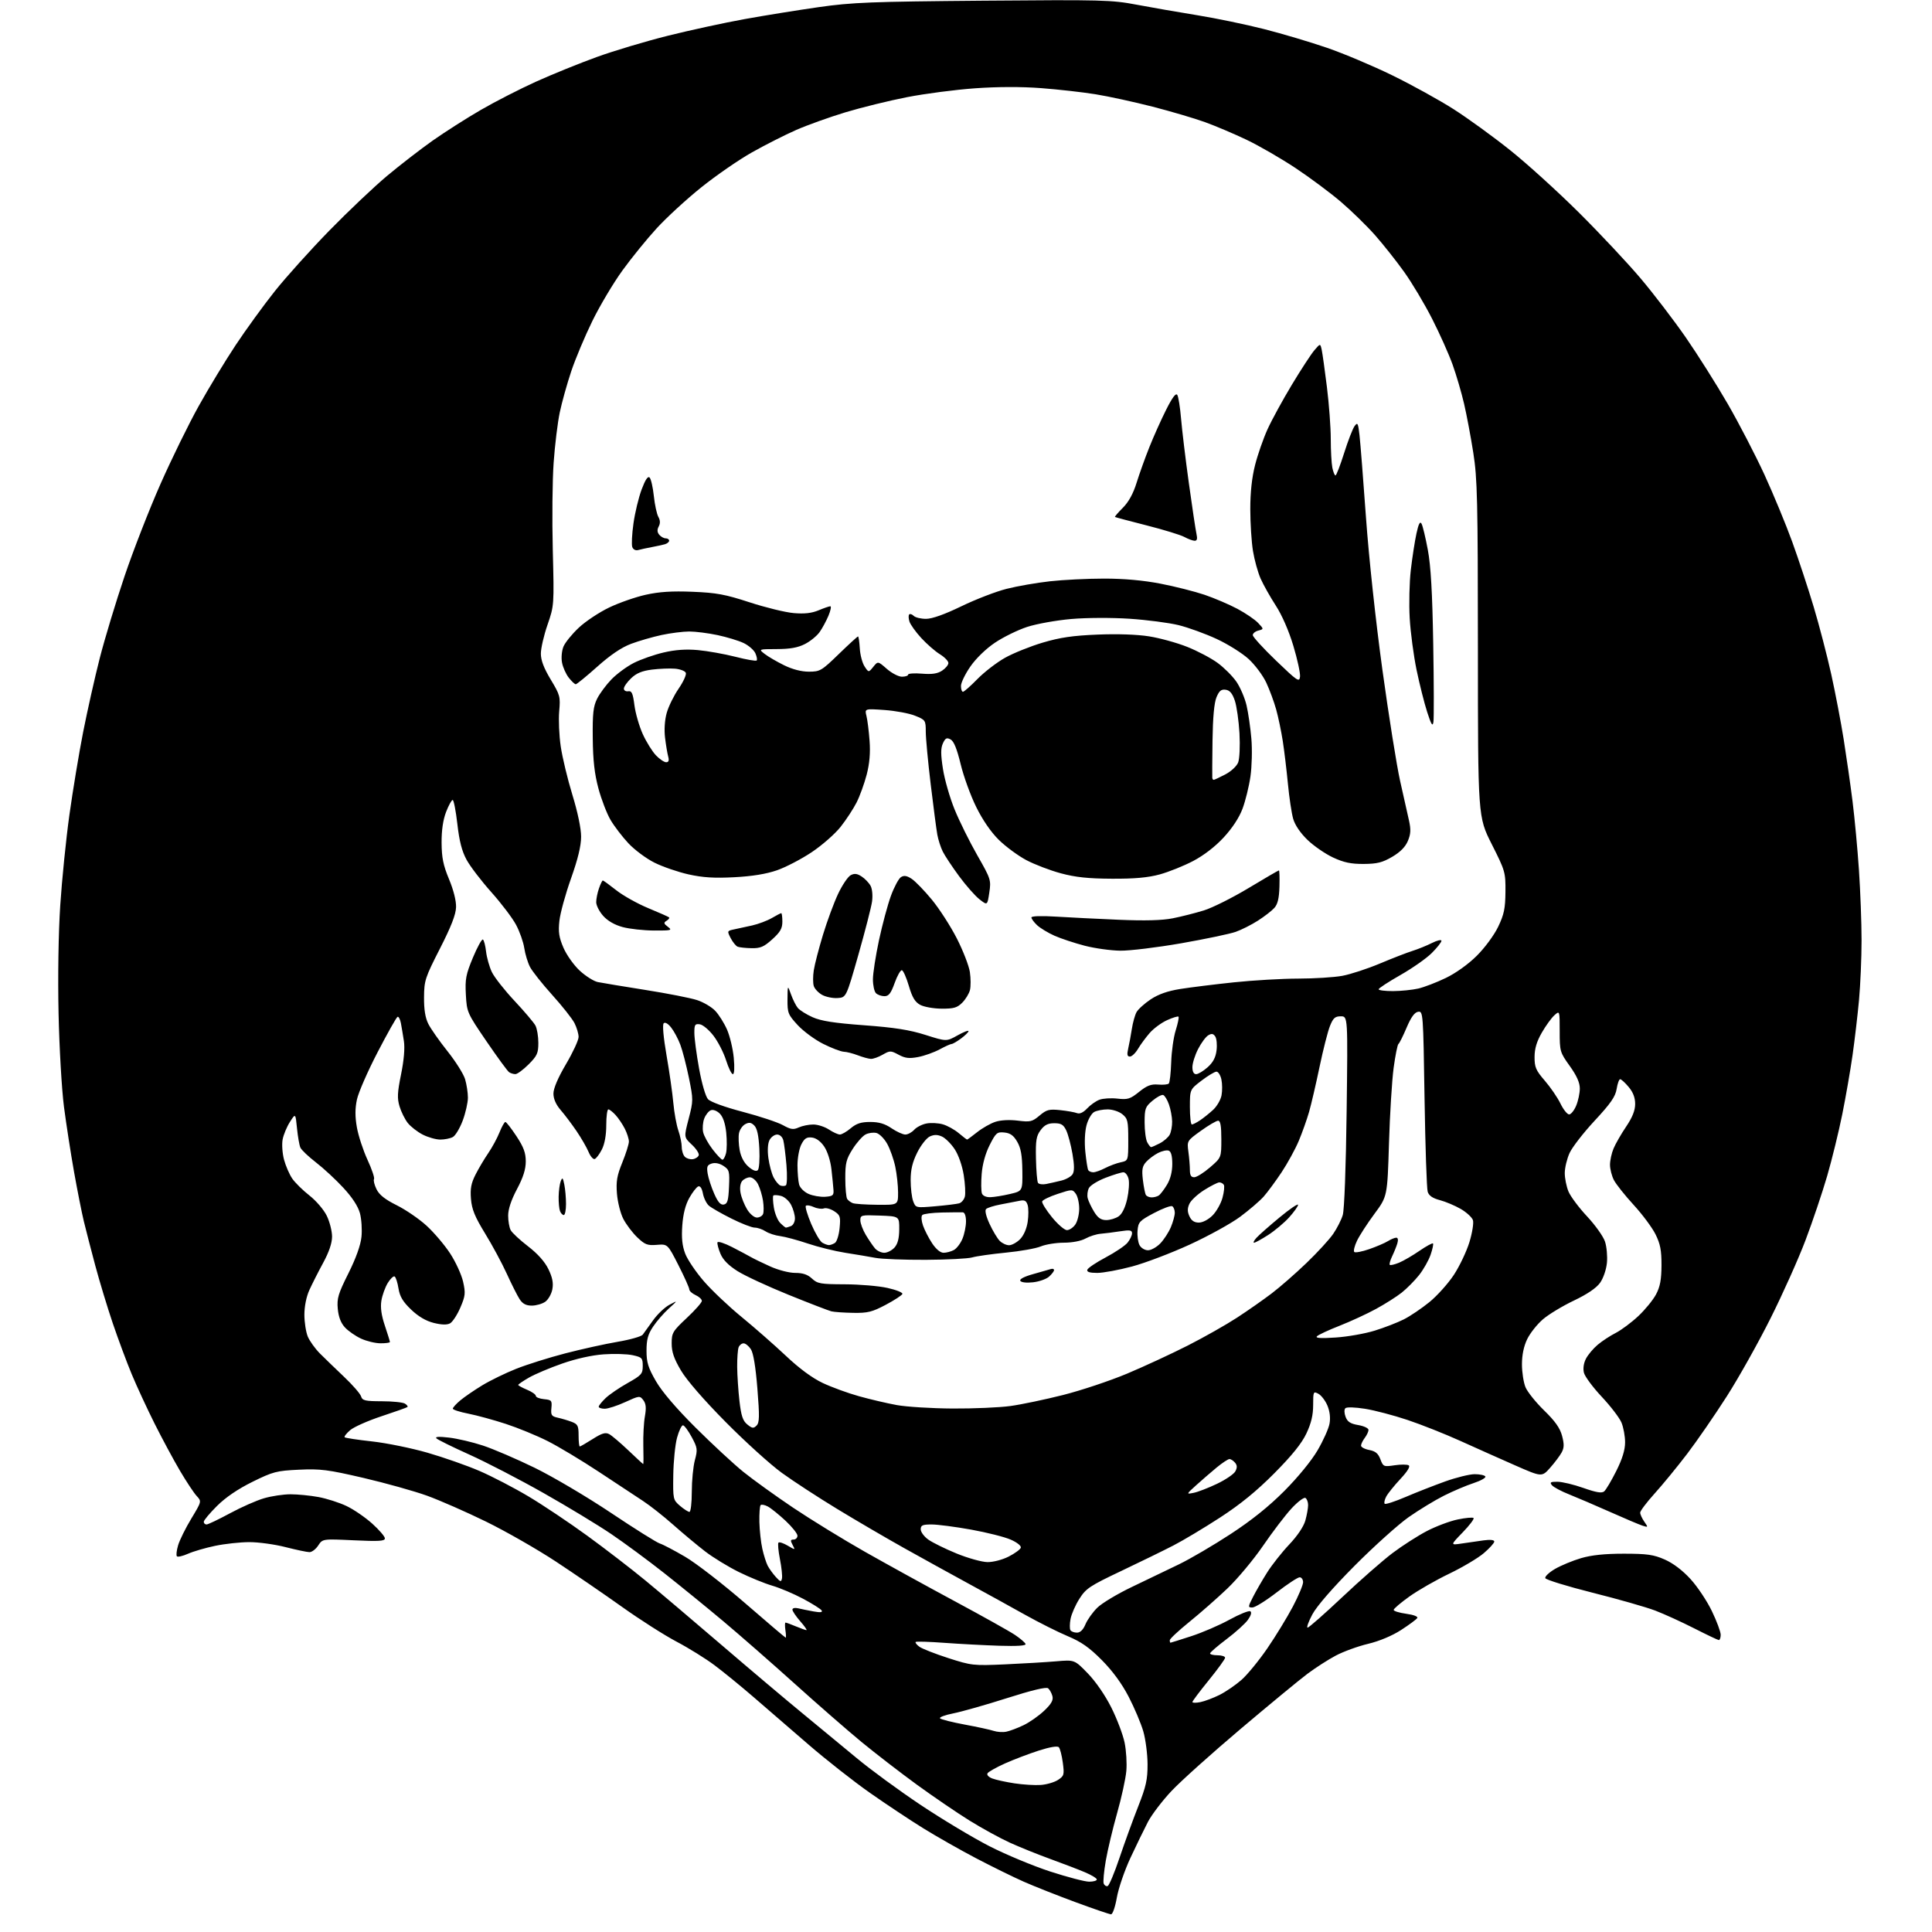 <?xml version="1.0" encoding="UTF-8" standalone="no"?>
<svg 
  version="1.1" 
  xmlns="http://www.w3.org/2000/svg" 
  xmlns:xlink="http://www.w3.org/1999/xlink" 
  xmlns:svg="http://www.w3.org/2000/svg"
  xmlns:rdf="http://www.w3.org/1999/02/22-rdf-syntax-ns#"
  xmlns:cc="http://creativecommons.org/ns#"
  xmlns:dc="http://purl.org/dc/elements/1.1/"
  viewBox="0 0 768 768"
  width="768"
  height="768"
>
<style>svg {background-color: white; }</style>"
<path stroke="none" fill="black" fill-rule="evenodd" d="M441.65,760.97C441.02,760.95 434.65,758.77 427.50,756.13C420.35,753.49 411.12,749.84 407.00,748.02C402.88,746.20 394.32,742.00 388.00,738.68C381.68,735.37 372.23,730.00 367.00,726.76C361.77,723.52 352.24,717.19 345.82,712.69C339.39,708.18 328.40,699.55 321.40,693.50C314.40,687.45 304.59,678.97 299.59,674.65C294.59,670.34 287.62,664.64 284.09,662.00C280.57,659.35 273.73,655.10 268.90,652.56C264.07,650.01 254.35,643.81 247.31,638.79C240.26,633.77 228.43,625.66 221.00,620.76C213.57,615.87 201.08,608.72 193.24,604.88C185.39,601.04 174.82,596.40 169.74,594.56C164.66,592.73 153.30,589.55 144.50,587.50C130.31,584.20 127.41,583.83 118.85,584.23C109.93,584.65 108.55,585.01 100.35,589.05C94.55,591.92 89.69,595.22 86.25,598.65C83.36,601.52 81.00,604.35 81.00,604.93C81.00,605.52 81.49,606.00 82.10,606.00C82.70,606.00 86.86,604.01 91.35,601.59C95.83,599.16 101.94,596.46 104.93,595.59C107.92,594.71 112.67,594.00 115.50,594.00C118.32,594.00 123.30,594.49 126.57,595.09C129.83,595.69 134.84,597.29 137.69,598.64C140.55,599.99 145.16,603.14 147.94,605.64C150.72,608.14 153.00,610.79 153.00,611.53C153.00,612.62 150.62,612.76 140.62,612.29C128.24,611.71 128.24,611.71 126.50,614.35C125.55,615.81 123.99,617.00 123.04,617.00C122.10,617.00 117.80,616.10 113.50,615.00C109.20,613.90 102.71,613.01 99.09,613.02C95.47,613.03 89.35,613.69 85.50,614.50C81.65,615.30 76.81,616.72 74.74,617.64C72.67,618.56 70.69,619.02 70.33,618.66C69.97,618.31 70.19,616.32 70.81,614.25C71.43,612.17 73.79,607.40 76.06,603.65C80.18,596.82 80.18,596.82 78.17,594.66C77.07,593.47 74.09,588.97 71.54,584.65C69.00,580.34 64.47,571.92 61.47,565.94C58.48,559.97 54.38,551.12 52.37,546.29C50.36,541.46 46.97,532.33 44.82,526.00C42.68,519.67 39.54,509.32 37.85,503.00C36.16,496.68 34.13,488.80 33.33,485.50C32.53,482.20 30.79,473.43 29.46,466.00C28.14,458.57 26.33,446.88 25.43,440.00C24.54,433.12 23.57,416.43 23.28,402.90C22.96,388.29 23.23,370.82 23.95,359.90C24.61,349.78 26.24,333.62 27.58,324.00C28.92,314.38 31.38,299.52 33.05,291.00C34.73,282.48 37.71,269.21 39.68,261.52C41.65,253.83 46.08,239.21 49.52,229.02C52.96,218.83 59.39,202.34 63.81,192.37C68.22,182.39 75.06,168.44 79.01,161.37C82.95,154.29 89.55,143.42 93.67,137.20C97.79,130.99 104.81,121.31 109.28,115.70C113.75,110.09 123.50,99.26 130.95,91.63C138.40,84.00 148.72,74.22 153.87,69.91C159.03,65.60 167.19,59.29 172.00,55.89C176.82,52.49 185.42,47.01 191.13,43.70C196.83,40.39 206.75,35.32 213.16,32.42C219.57,29.53 230.38,25.14 237.18,22.68C243.98,20.21 256.73,16.40 265.52,14.20C274.31,12.01 288.02,9.03 296.00,7.59C303.98,6.15 317.25,4.01 325.50,2.83C338.80,0.94 346.21,0.65 390.86,0.27C438.18,-0.12 441.86,-0.03 451.86,1.87C457.71,2.98 468.56,4.86 475.97,6.06C483.38,7.26 495.30,9.73 502.47,11.56C509.64,13.38 520.90,16.73 527.50,19.00C534.10,21.27 545.80,26.20 553.50,29.97C561.20,33.73 572.14,39.77 577.81,43.39C583.48,47.01 593.61,54.35 600.31,59.71C607.02,65.06 619.30,76.21 627.61,84.47C635.93,92.74 646.96,104.50 652.12,110.60C657.29,116.71 665.38,127.29 670.10,134.10C674.82,140.92 682.33,152.82 686.80,160.54C691.26,168.27 697.83,180.94 701.40,188.70C704.96,196.46 709.93,208.47 712.44,215.39C714.95,222.32 718.79,233.95 720.97,241.24C723.16,248.53 726.29,260.57 727.94,268.00C729.58,275.43 731.82,287.12 732.91,294.00C734.00,300.88 735.58,311.90 736.41,318.50C737.24,325.10 738.39,337.40 738.96,345.83C739.53,354.26 740.00,366.86 740.00,373.83C740.00,380.80 739.54,391.45 738.99,397.50C738.43,403.55 737.27,413.45 736.41,419.50C735.55,425.55 733.71,436.11 732.33,442.96C730.95,449.81 728.25,460.83 726.33,467.46C724.40,474.08 720.53,485.57 717.72,493.00C714.91,500.43 708.66,514.38 703.84,524.00C699.03,533.62 691.21,547.58 686.47,555.00C681.73,562.42 674.62,572.74 670.68,577.91C666.73,583.09 660.91,590.19 657.75,593.68C654.59,597.18 652.00,600.61 652.00,601.30C652.00,601.99 652.74,603.60 653.63,604.89C655.22,607.16 655.20,607.20 652.93,606.48C651.65,606.07 645.85,603.62 640.05,601.03C634.25,598.45 626.93,595.31 623.79,594.06C620.65,592.82 617.56,591.17 616.92,590.40C615.96,589.25 616.35,589.00 619.13,589.02C620.98,589.03 625.62,590.14 629.44,591.49C634.52,593.28 636.72,593.65 637.67,592.86C638.39,592.26 640.55,588.62 642.49,584.75C644.91,579.92 646.00,576.36 646.00,573.33C646.00,570.91 645.35,567.39 644.56,565.49C643.77,563.60 640.24,558.99 636.72,555.24C633.20,551.49 630.02,547.20 629.64,545.70C629.22,544.01 629.52,541.90 630.44,540.11C631.26,538.53 633.35,536.04 635.10,534.57C636.84,533.10 640.07,530.98 642.28,529.86C644.48,528.73 648.51,525.73 651.24,523.18C653.96,520.63 657.14,516.74 658.31,514.52C659.92,511.48 660.44,508.67 660.47,503.00C660.49,497.05 660.00,494.50 658.10,490.67C656.78,488.01 652.87,482.74 649.40,478.97C645.94,475.20 642.41,470.76 641.55,469.10C640.70,467.45 640.00,464.71 640.00,463.02C640.00,461.32 640.63,458.42 641.41,456.56C642.18,454.71 644.43,450.79 646.41,447.86C648.92,444.14 650.00,441.41 650.00,438.84C650.00,436.33 649.17,434.17 647.41,432.08C645.99,430.38 644.47,429.00 644.04,429.00C643.61,429.00 642.98,430.74 642.64,432.87C642.15,435.92 640.29,438.61 633.92,445.47C629.46,450.26 624.97,456.06 623.93,458.34C622.89,460.63 622.03,464.20 622.02,466.28C622.01,468.36 622.68,471.68 623.50,473.66C624.33,475.63 627.65,480.08 630.90,483.55C634.14,487.02 637.35,491.52 638.01,493.55C638.68,495.57 639.03,499.37 638.78,501.99C638.51,504.71 637.35,508.11 636.05,509.94C634.56,512.02 630.97,514.46 625.64,517.00C621.16,519.13 615.63,522.47 613.34,524.44C611.05,526.40 608.24,529.95 607.09,532.32C605.72,535.15 605.00,538.60 605.00,542.35C605.00,545.49 605.64,549.60 606.42,551.47C607.21,553.34 610.54,557.49 613.83,560.69C618.15,564.89 620.12,567.67 620.94,570.74C621.82,574.05 621.79,575.51 620.79,577.36C620.08,578.67 618.02,581.41 616.21,583.46C612.91,587.17 612.91,587.17 602.21,582.47C596.32,579.88 586.55,575.52 580.50,572.78C574.45,570.04 565.00,566.29 559.50,564.45C554.00,562.61 546.39,560.61 542.59,560.01C538.61,559.38 535.32,559.28 534.81,559.79C534.30,560.30 534.34,561.76 534.90,563.24C535.65,565.20 536.82,565.96 539.94,566.49C542.17,566.87 544.00,567.73 544.00,568.40C544.00,569.07 543.34,570.49 542.53,571.56C541.72,572.63 541.05,574.01 541.03,574.64C541.01,575.26 542.48,576.05 544.28,576.39C546.76,576.86 547.85,577.76 548.72,580.07C549.84,583.03 550.04,583.12 554.37,582.47C556.84,582.10 559.36,582.11 559.98,582.49C560.70,582.93 559.51,584.88 556.69,587.90C554.26,590.50 551.72,593.65 551.05,594.90C550.39,596.15 550.11,597.44 550.44,597.77C550.77,598.10 554.52,596.88 558.77,595.06C563.02,593.24 570.10,590.47 574.50,588.89C578.90,587.32 584.16,586.02 586.19,586.01C588.22,586.01 590.14,586.41 590.45,586.92C590.76,587.42 588.65,588.61 585.76,589.56C582.87,590.50 577.58,592.75 574.00,594.55C570.42,596.35 564.12,600.18 560.00,603.06C555.88,605.95 546.20,614.65 538.49,622.40C529.74,631.21 523.43,638.47 521.68,641.75C520.14,644.64 519.29,647.00 519.80,647.00C520.31,647.00 526.53,641.53 533.62,634.84C540.70,628.16 549.67,620.30 553.55,617.37C557.42,614.45 563.56,610.52 567.19,608.62C570.82,606.73 576.35,604.65 579.47,604.01C582.60,603.36 585.43,603.10 585.77,603.44C586.10,603.77 584.16,606.34 581.44,609.15C576.50,614.25 576.50,614.25 581.00,613.58C583.48,613.21 587.41,612.65 589.75,612.32C592.43,611.96 594.00,612.13 594.00,612.79C594.00,613.37 592.13,615.45 589.84,617.40C587.55,619.36 581.37,623.03 576.11,625.56C570.84,628.09 563.71,632.17 560.27,634.63C556.82,637.09 554.00,639.49 554.00,639.96C554.00,640.43 556.25,641.12 559.00,641.50C561.96,641.91 563.75,642.60 563.38,643.19C563.04,643.75 560.15,645.88 556.97,647.94C553.41,650.24 548.34,652.37 543.84,653.45C539.80,654.41 534.02,656.52 531.00,658.12C527.98,659.72 522.90,662.98 519.73,665.36C516.56,667.73 504.63,677.58 493.21,687.23C481.80,696.88 469.44,707.97 465.74,711.89C462.05,715.80 457.81,721.37 456.31,724.25C454.81,727.14 451.68,733.58 449.35,738.57C447.03,743.56 444.60,750.65 443.96,754.32C443.31,758.05 442.29,760.98 441.65,760.97zM440.31,749.73C440.89,749.54 443.03,744.45 445.05,738.44C447.08,732.42 450.42,723.24 452.47,718.04C455.59,710.12 456.19,707.38 456.17,701.28C456.15,697.27 455.39,691.40 454.48,688.24C453.56,685.08 450.95,678.90 448.67,674.50C445.95,669.25 442.28,664.24 438.01,659.93C433.04,654.92 429.84,652.67 424.50,650.43C420.65,648.82 413.00,644.98 407.50,641.91C402.00,638.83 391.88,633.25 385.00,629.51C378.12,625.77 366.65,619.44 359.50,615.44C352.35,611.44 340.33,604.42 332.79,599.83C325.25,595.25 315.36,588.80 310.81,585.50C306.26,582.20 296.21,573.11 288.48,565.29C279.84,556.57 272.99,548.67 270.71,544.82C267.91,540.08 267.00,537.44 267.00,534.04C267.00,529.84 267.39,529.18 273.00,523.92C276.30,520.83 279.00,517.77 279.00,517.13C279.00,516.48 277.88,515.44 276.50,514.82C275.12,514.19 274.00,513.17 274.00,512.54C274.00,511.91 272.06,507.59 269.70,502.95C265.39,494.50 265.39,494.50 261.09,494.85C257.34,495.15 256.35,494.76 253.31,491.85C251.39,490.01 248.90,486.71 247.78,484.53C246.65,482.35 245.52,477.85 245.25,474.53C244.86,469.60 245.25,467.33 247.39,462.08C248.82,458.55 250.00,454.81 250.00,453.78C250.00,452.75 249.27,450.46 248.38,448.70C247.49,446.94 245.84,444.49 244.71,443.25C243.58,442.01 242.28,441.00 241.83,441.00C241.37,441.00 241.00,443.81 241.00,447.25C241.00,451.22 240.36,454.76 239.25,456.94C238.29,458.83 237.00,460.54 236.39,460.73C235.77,460.92 234.68,459.64 233.95,457.88C233.22,456.12 231.06,452.39 229.16,449.59C227.25,446.79 224.41,443.02 222.84,441.22C220.99,439.07 220.00,436.81 220.00,434.71C220.00,432.65 221.80,428.44 225.00,423.00C227.75,418.33 230.00,413.47 230.00,412.20C230.00,410.94 229.26,408.46 228.37,406.70C227.47,404.94 223.48,399.90 219.51,395.50C215.54,391.10 211.56,386.08 210.67,384.35C209.79,382.63 208.76,379.25 208.40,376.85C208.04,374.46 206.58,370.31 205.15,367.64C203.73,364.96 199.30,359.12 195.32,354.66C191.33,350.20 186.90,344.40 185.47,341.77C183.60,338.34 182.58,334.35 181.80,327.50C181.20,322.28 180.37,318.00 179.94,318.00C179.51,318.00 178.34,320.14 177.33,322.75C176.12,325.90 175.51,330.03 175.54,335.00C175.58,340.95 176.19,343.95 178.50,349.50C180.29,353.81 181.37,358.09 181.29,360.63C181.20,363.56 179.34,368.34 174.89,377.06C168.99,388.63 168.61,389.77 168.56,396.43C168.52,401.27 169.05,404.60 170.26,407.00C171.22,408.93 174.65,413.82 177.88,417.87C181.11,421.92 184.26,426.92 184.88,428.99C185.49,431.05 186.00,434.35 186.00,436.33C186.00,438.31 185.07,442.42 183.93,445.47C182.79,448.51 181.02,451.46 179.99,452.00C178.97,452.55 176.73,453.00 175.03,453.00C173.32,453.00 170.18,452.11 168.05,451.03C165.93,449.94 163.25,447.86 162.09,446.39C160.94,444.93 159.47,441.96 158.82,439.80C157.85,436.57 157.96,434.30 159.43,427.07C160.57,421.47 160.98,416.66 160.56,413.88C160.19,411.47 159.65,408.24 159.36,406.70C159.06,405.16 158.47,404.03 158.04,404.20C157.60,404.36 154.04,410.69 150.12,418.24C146.19,425.80 142.49,434.27 141.89,437.06C141.12,440.67 141.11,443.86 141.87,448.16C142.46,451.48 144.35,457.27 146.08,461.02C147.81,464.77 148.98,468.23 148.68,468.71C148.38,469.19 148.82,470.99 149.66,472.72C150.75,474.96 153.04,476.78 157.69,479.10C161.27,480.88 166.62,484.54 169.57,487.24C172.52,489.94 176.74,494.90 178.94,498.27C181.14,501.64 183.46,506.70 184.09,509.50C185.11,514.07 184.99,515.14 182.97,519.84C181.73,522.72 179.89,525.52 178.89,526.06C177.66,526.72 175.51,526.65 172.38,525.87C169.28,525.09 166.26,523.30 163.40,520.56C160.14,517.43 158.93,515.40 158.41,512.19C158.04,509.86 157.35,507.72 156.88,507.43C156.41,507.14 155.18,508.31 154.13,510.02C153.09,511.74 151.95,514.91 151.60,517.07C151.17,519.77 151.61,522.86 152.99,526.97C154.09,530.25 155.00,533.18 155.00,533.47C155.00,533.76 153.31,533.99 151.25,533.98C149.19,533.97 145.70,533.13 143.50,532.11C141.30,531.09 138.42,529.09 137.11,527.66C135.50,525.92 134.57,523.50 134.27,520.28C133.89,516.12 134.44,514.29 138.50,506.17C141.52,500.12 143.35,495.01 143.69,491.67C143.98,488.83 143.71,484.60 143.08,482.27C142.33,479.52 140.03,475.99 136.48,472.16C133.49,468.92 128.59,464.38 125.60,462.08C122.62,459.77 119.83,457.13 119.41,456.19C118.99,455.26 118.39,451.80 118.06,448.50C117.47,442.50 117.47,442.50 115.24,446.00C114.01,447.93 112.71,451.06 112.35,452.96C111.99,454.86 112.24,458.46 112.90,460.96C113.57,463.46 115.04,466.85 116.17,468.50C117.31,470.15 120.39,473.19 123.03,475.25C125.70,477.35 128.75,480.92 129.91,483.32C131.06,485.69 132.00,489.40 132.00,491.57C131.99,494.17 130.79,497.70 128.46,502.00C126.52,505.57 124.05,510.45 122.97,512.83C121.78,515.44 121.00,519.33 121.00,522.62C121.00,525.61 121.61,529.52 122.35,531.31C123.10,533.09 125.27,536.11 127.17,538.03C129.08,539.94 133.40,544.11 136.77,547.31C140.14,550.50 143.18,553.99 143.52,555.06C144.06,556.76 145.10,557.00 151.82,557.02C156.04,557.02 160.16,557.45 160.97,557.96C161.78,558.47 162.23,559.08 161.97,559.31C161.71,559.54 157.08,561.19 151.68,562.97C146.29,564.75 140.66,567.25 139.18,568.52C137.71,569.79 136.73,571.06 137.01,571.34C137.28,571.62 142.19,572.36 147.91,572.99C153.63,573.62 163.54,575.64 169.94,577.48C176.34,579.33 185.64,582.58 190.59,584.72C195.55,586.86 204.31,591.41 210.05,594.83C215.80,598.25 226.33,605.30 233.46,610.49C240.59,615.68 250.94,623.64 256.46,628.19C261.98,632.73 275.68,644.34 286.90,653.97C298.13,663.61 312.53,675.77 318.91,681.00C325.28,686.23 335.00,694.25 340.50,698.83C346.00,703.42 357.48,711.82 366.00,717.51C374.52,723.19 386.81,730.57 393.31,733.89C399.80,737.21 410.70,741.75 417.51,743.97C424.33,746.18 431.28,748.00 432.96,748.00C434.63,748.00 436.00,747.61 436.00,747.12C436.00,746.64 433.86,745.34 431.25,744.24C428.64,743.14 422.45,740.77 417.50,738.97C412.55,737.17 405.35,734.27 401.50,732.52C397.65,730.77 390.43,726.82 385.46,723.74C380.50,720.66 371.05,714.22 364.46,709.43C357.88,704.63 348.00,697.01 342.50,692.49C337.00,687.96 325.07,677.56 315.99,669.38C306.91,661.20 294.09,649.98 287.49,644.44C280.90,638.91 270.32,630.31 264.00,625.32C257.68,620.33 248.22,613.36 243.00,609.82C237.78,606.28 225.67,598.94 216.09,593.52C206.52,588.10 193.24,581.22 186.59,578.23C179.94,575.24 174.05,572.34 173.50,571.78C172.83,571.10 174.46,571.00 178.50,571.47C181.80,571.85 187.88,573.28 192.00,574.64C196.12,576.00 205.35,579.96 212.50,583.45C219.65,586.93 233.28,594.98 242.78,601.33C252.28,607.69 261.06,613.19 262.28,613.56C263.50,613.93 268.05,616.32 272.40,618.87C276.74,621.42 287.43,629.69 296.15,637.25C304.87,644.81 312.15,651.00 312.33,651.00C312.51,651.00 312.46,649.65 312.21,648.00C311.97,646.35 311.99,645.00 312.26,645.00C312.53,645.00 314.37,645.67 316.35,646.50C318.32,647.33 320.22,648.00 320.57,648.00C320.92,648.00 319.81,646.41 318.10,644.47C316.40,642.52 315.00,640.45 315.00,639.86C315.00,639.25 315.98,639.02 317.25,639.32C318.49,639.62 321.25,640.18 323.39,640.57C326.10,641.06 327.08,640.94 326.62,640.19C326.25,639.59 322.92,637.49 319.22,635.52C315.53,633.55 310.02,631.22 307.00,630.34C303.98,629.46 298.01,627.02 293.74,624.92C289.47,622.81 283.39,619.10 280.24,616.66C277.08,614.22 271.39,609.47 267.60,606.11C263.80,602.74 258.40,598.48 255.60,596.65C252.79,594.81 244.88,589.58 238.00,585.04C231.12,580.50 221.97,575.00 217.65,572.83C213.33,570.65 205.86,567.59 201.06,566.02C196.25,564.45 189.55,562.62 186.16,561.95C182.77,561.29 180.00,560.39 180.00,559.96C180.00,559.53 181.33,558.05 182.97,556.68C184.60,555.31 188.54,552.61 191.72,550.68C194.90,548.75 200.98,545.79 205.22,544.11C209.47,542.42 218.25,539.66 224.72,537.98C231.20,536.30 240.55,534.23 245.50,533.39C250.45,532.55 254.95,531.28 255.50,530.55C256.05,529.83 257.89,527.27 259.59,524.87C261.29,522.47 264.22,519.68 266.09,518.68C269.50,516.86 269.50,516.86 265.84,520.18C263.82,522.01 261.01,525.25 259.59,527.39C257.57,530.42 257.00,532.52 257.00,536.91C257.00,541.59 257.63,543.64 260.73,549.02C263.15,553.21 268.73,559.75 276.51,567.50C283.14,574.10 291.70,582.03 295.53,585.12C299.36,588.21 308.27,594.62 315.32,599.36C322.38,604.09 335.20,611.97 343.82,616.86C352.45,621.75 368.50,630.59 379.50,636.50C390.50,642.41 401.27,648.43 403.42,649.87C405.58,651.32 407.50,652.96 407.68,653.53C407.90,654.20 404.31,654.43 397.26,654.21C391.34,654.02 381.55,653.50 375.50,653.06C369.45,652.61 364.28,652.45 364.00,652.70C363.73,652.96 364.39,653.81 365.48,654.61C366.56,655.40 371.74,657.43 376.98,659.12C386.18,662.08 386.94,662.17 399.50,661.61C406.65,661.29 415.80,660.74 419.83,660.40C427.16,659.77 427.16,659.77 432.43,665.21C435.57,668.45 439.34,673.93 441.77,678.78C444.01,683.25 446.38,689.51 447.04,692.68C447.70,695.86 448.01,700.97 447.73,704.04C447.45,707.11 445.81,714.63 444.07,720.75C442.34,726.87 440.31,735.38 439.57,739.64C438.83,743.91 438.45,748.01 438.73,748.74C439.02,749.48 439.72,749.93 440.31,749.73zM413.74,709.55C416.07,709.38 419.14,708.48 420.57,707.55C422.99,705.96 423.12,705.49 422.48,700.67C422.10,697.83 421.39,695.07 420.90,694.55C420.34,693.96 417.33,694.47 412.88,695.90C408.96,697.16 402.93,699.46 399.49,701.00C396.05,702.55 392.93,704.30 392.56,704.91C392.17,705.54 392.98,706.42 394.46,706.98C395.88,707.52 399.84,708.39 403.27,708.91C406.70,709.43 411.41,709.72 413.74,709.55zM400.00,688.38C401.38,688.11 404.46,686.95 406.86,685.80C409.25,684.66 412.94,682.07 415.06,680.06C417.95,677.31 418.77,675.85 418.35,674.23C418.04,673.04 417.27,671.64 416.64,671.12C415.90,670.51 410.21,671.87 400.27,675.04C391.89,677.71 382.30,680.43 378.96,681.09C375.62,681.75 373.25,682.64 373.69,683.08C374.14,683.52 378.55,684.63 383.50,685.55C388.45,686.46 393.62,687.59 395.00,688.05C396.38,688.51 398.62,688.66 400.00,688.38zM477.15,676.62C478.88,676.27 482.32,674.98 484.79,673.75C487.26,672.51 491.18,669.83 493.51,667.78C495.84,665.73 500.47,660.08 503.80,655.22C507.13,650.36 511.68,642.90 513.93,638.64C516.17,634.39 518.00,630.03 518.00,628.95C518.00,627.88 517.38,627.00 516.63,627.00C515.88,627.00 511.77,629.70 507.50,633.00C503.23,636.30 498.89,639.00 497.85,639.00C496.04,639.00 496.05,638.82 498.12,634.75C499.31,632.41 501.85,628.02 503.76,625.00C505.68,621.98 509.62,616.99 512.53,613.92C515.76,610.51 518.23,606.82 518.90,604.42C519.50,602.27 519.99,599.51 519.99,598.31C520.00,597.10 519.52,595.82 518.93,595.46C518.35,595.10 515.85,596.98 513.38,599.65C510.92,602.32 505.82,609.00 502.06,614.50C498.29,620.00 491.90,627.65 487.85,631.50C483.81,635.35 477.01,641.32 472.75,644.76C468.49,648.21 465.00,651.47 465.00,652.01C465.00,652.56 465.12,653.00 465.28,653.00C465.43,653.00 469.14,651.84 473.53,650.41C477.91,648.99 484.76,646.04 488.74,643.85C492.72,641.66 496.44,640.16 497.01,640.51C497.65,640.90 497.30,642.17 496.07,643.90C494.99,645.42 491.17,648.88 487.58,651.58C483.99,654.29 481.04,656.84 481.02,657.25C481.01,657.66 482.35,658.00 484.00,658.00C485.65,658.00 487.00,658.44 487.00,658.97C487.00,659.50 484.07,663.53 480.50,667.93C476.93,672.32 474.00,676.21 474.00,676.58C474.00,676.95 475.42,676.97 477.15,676.62zM683.25,651.95C682.84,651.92 678.45,649.83 673.50,647.31C668.55,644.79 661.58,641.61 658.00,640.24C654.42,638.87 643.21,635.67 633.08,633.13C622.95,630.58 614.49,627.97 614.27,627.33C614.06,626.68 615.82,625.03 618.19,623.65C620.56,622.28 625.20,620.36 628.50,619.39C632.64,618.17 637.91,617.62 645.50,617.62C654.82,617.63 657.30,617.98 661.77,619.94C665.11,621.41 668.86,624.26 672.02,627.72C674.76,630.71 678.58,636.44 680.50,640.44C682.43,644.44 684.00,648.68 684.00,649.85C684.00,651.03 683.66,651.98 683.25,651.95zM428.11,649.00C429.42,649.00 430.58,647.86 431.49,645.68C432.25,643.85 434.37,640.89 436.19,639.09C438.01,637.29 444.23,633.56 450.00,630.81C455.77,628.06 464.18,624.02 468.68,621.83C473.18,619.65 482.41,614.24 489.18,609.81C497.54,604.35 504.42,598.83 510.59,592.63C515.95,587.25 521.36,580.63 523.77,576.50C526.02,572.65 528.16,567.89 528.51,565.91C528.93,563.62 528.62,561.03 527.67,558.74C526.84,556.77 525.23,554.66 524.08,554.05C522.09,552.98 522.00,553.16 522.00,558.53C522.00,562.52 521.23,565.75 519.32,569.81C517.44,573.79 513.61,578.54 506.57,585.64C499.49,592.76 493.08,597.99 485.00,603.24C478.68,607.35 470.35,612.33 466.50,614.32C462.65,616.31 453.30,620.88 445.72,624.48C433.20,630.42 431.69,631.42 429.08,635.54C427.50,638.02 425.92,641.63 425.56,643.55C425.20,645.46 425.18,647.48 425.51,648.02C425.84,648.56 427.01,649.00 428.11,649.00zM310.85,627.44C311.04,626.49 310.68,623.03 310.03,619.76C309.39,616.48 309.13,613.54 309.46,613.21C309.79,612.88 311.44,613.42 313.13,614.42C316.18,616.22 316.19,616.22 315.06,614.11C314.14,612.39 314.21,612.00 315.46,612.00C316.31,612.00 317.00,611.31 317.00,610.47C317.00,609.63 314.86,606.95 312.25,604.51C309.64,602.08 306.49,599.54 305.25,598.87C304.01,598.21 302.72,597.95 302.37,598.30C302.02,598.64 301.80,601.67 301.87,605.01C301.95,608.35 302.47,613.15 303.04,615.67C303.60,618.19 304.56,621.21 305.16,622.38C305.76,623.54 307.21,625.55 308.37,626.84C310.24,628.89 310.54,628.96 310.85,627.44zM392.54,620.96C394.83,620.98 398.48,620.03 400.99,618.75C403.41,617.51 405.58,615.93 405.79,615.23C406.01,614.51 404.31,613.14 401.81,612.04C399.41,610.97 392.32,609.18 386.05,608.05C379.78,606.92 372.70,606.00 370.33,606.00C366.72,606.00 366.00,606.32 366.00,607.93C366.00,608.99 367.36,610.84 369.03,612.02C370.70,613.21 375.76,615.70 380.28,617.55C384.80,619.40 390.32,620.93 392.54,620.96zM274.06,601.00C274.58,601.00 275.00,597.41 275.00,593.01C275.00,588.62 275.55,582.97 276.22,580.45C277.36,576.22 277.26,575.52 274.97,571.27C273.61,568.74 272.05,566.63 271.50,566.58C270.95,566.54 269.89,568.75 269.14,571.50C268.39,574.25 267.72,580.93 267.64,586.34C267.50,595.95 267.56,596.23 270.31,598.59C271.85,599.91 273.54,601.00 274.06,601.00zM474.50,593.42C476.15,593.10 480.31,591.49 483.75,589.85C487.18,588.22 490.48,585.98 491.07,584.87C491.85,583.41 491.82,582.48 490.95,581.44C490.29,580.65 489.29,580.00 488.73,580.00C488.17,580.00 485.86,581.53 483.60,583.39C481.35,585.26 477.70,588.41 475.50,590.40C471.50,594.02 471.50,594.02 474.50,593.42zM255.70,582.00C255.82,582.00 255.83,578.74 255.73,574.75C255.63,570.76 255.91,565.48 256.36,563.00C256.95,559.66 256.79,558.01 255.74,556.60C254.35,554.76 254.16,554.78 248.54,557.35C245.36,558.81 241.69,560.00 240.38,560.00C239.07,560.00 238.00,559.63 238.00,559.19C238.00,558.74 239.24,557.20 240.75,555.76C242.26,554.32 246.20,551.63 249.50,549.78C255.00,546.69 255.50,546.13 255.50,543.00C255.50,539.83 255.21,539.53 251.50,538.71C249.30,538.23 244.11,538.07 239.97,538.37C235.30,538.70 229.01,540.10 223.47,542.04C218.53,543.76 212.59,546.28 210.25,547.63C207.91,548.98 206.00,550.28 206.00,550.53C206.00,550.77 207.57,551.63 209.50,552.44C211.43,553.24 213.00,554.34 213.00,554.89C213.00,555.43 214.46,556.01 216.25,556.19C219.25,556.48 219.48,556.74 219.19,559.72C218.92,562.53 219.23,563.01 221.69,563.55C223.24,563.89 225.74,564.63 227.25,565.20C229.67,566.12 230.00,566.76 230.00,570.62C230.00,573.03 230.21,575.00 230.47,575.00C230.72,575.00 233.03,573.67 235.60,572.04C239.27,569.71 240.68,569.29 242.17,570.09C243.21,570.65 246.63,573.55 249.78,576.55C252.92,579.55 255.59,582.00 255.70,582.00zM300.74,566.69C301.91,565.52 301.96,563.10 301.07,551.97C300.38,543.30 299.47,537.84 298.48,536.33C297.64,535.05 296.34,534.00 295.58,534.00C294.83,534.00 293.94,534.71 293.61,535.58C293.27,536.45 293.02,539.94 293.04,543.33C293.07,546.72 293.48,552.86 293.95,556.97C294.64,562.88 295.29,564.81 297.08,566.26C299.01,567.83 299.54,567.89 300.74,566.69zM378.68,559.91C387.03,559.96 397.38,559.51 401.68,558.91C405.98,558.32 415.38,556.35 422.56,554.54C429.74,552.73 441.21,548.90 448.06,546.03C454.90,543.15 465.77,538.12 472.22,534.84C478.67,531.56 487.44,526.59 491.72,523.80C496.00,521.01 502.20,516.67 505.50,514.16C508.80,511.66 515.03,506.21 519.36,502.05C523.68,497.90 528.45,492.70 529.96,490.50C531.47,488.30 533.19,484.93 533.77,483.00C534.40,480.93 535.03,464.03 535.31,441.75C535.79,404.00 535.79,404.00 533.00,404.00C530.70,404.00 529.95,404.67 528.68,407.85C527.83,409.96 525.97,417.28 524.54,424.10C523.12,430.92 521.24,438.98 520.38,442.00C519.51,445.02 517.67,450.20 516.29,453.50C514.90,456.80 511.82,462.43 509.45,466.00C507.07,469.57 503.86,473.93 502.32,475.67C500.77,477.41 496.57,481.01 493.00,483.67C489.43,486.33 480.43,491.29 473.00,494.71C465.57,498.12 455.23,502.06 450.00,503.45C444.77,504.85 438.55,506.00 436.17,506.00C433.16,506.00 431.95,505.62 432.22,504.75C432.44,504.06 435.72,501.85 439.53,499.84C443.33,497.82 447.24,495.19 448.22,493.98C449.20,492.77 450.00,491.09 450.00,490.25C450.00,489.00 449.16,488.86 445.25,489.46C442.64,489.86 439.15,490.31 437.50,490.44C435.85,490.58 433.15,491.43 431.50,492.34C429.72,493.32 426.21,493.99 422.87,493.99C419.78,494.00 415.66,494.66 413.73,495.47C411.79,496.28 405.55,497.39 399.85,497.94C394.16,498.50 388.14,499.35 386.48,499.84C384.83,500.33 376.50,500.76 367.98,500.80C359.47,500.84 350.48,500.49 348.00,500.02C345.52,499.55 340.12,498.64 336.00,498.00C331.88,497.35 325.15,495.69 321.07,494.31C316.98,492.93 312.03,491.61 310.08,491.36C308.13,491.12 305.53,490.27 304.30,489.46C303.07,488.66 301.14,488.00 300.01,488.00C298.88,488.00 294.70,486.38 290.73,484.39C286.75,482.40 282.72,480.09 281.77,479.25C280.82,478.41 279.76,476.24 279.42,474.43C279.04,472.38 278.33,471.32 277.56,471.62C276.88,471.88 275.28,473.94 274.01,476.19C272.48,478.92 271.55,482.56 271.22,487.15C270.87,492.10 271.19,495.21 272.38,498.34C273.29,500.72 276.62,505.64 279.77,509.28C282.92,512.92 289.67,519.32 294.78,523.50C299.88,527.68 307.79,534.62 312.35,538.91C317.75,544.01 322.88,547.79 327.07,549.77C330.61,551.44 337.10,553.81 341.50,555.03C345.90,556.26 352.65,557.84 356.50,558.54C360.35,559.24 370.33,559.86 378.68,559.91zM531.00,531.68C535.67,531.37 542.65,530.14 546.50,528.94C550.35,527.75 555.55,525.73 558.06,524.46C560.57,523.20 565.14,520.10 568.22,517.60C571.30,515.09 575.67,510.22 577.94,506.77C580.20,503.32 582.98,497.48 584.11,493.80C585.24,490.11 585.87,486.18 585.52,485.05C585.16,483.93 582.98,481.92 580.68,480.58C578.38,479.25 574.64,477.67 572.36,477.07C569.50,476.32 568.01,475.30 567.53,473.74C567.14,472.51 566.58,455.84 566.28,436.70C565.75,402.48 565.71,401.90 563.72,402.20C562.32,402.41 560.92,404.33 559.15,408.50C557.75,411.80 556.29,414.73 555.90,415.00C555.52,415.27 554.66,419.55 553.99,424.50C553.32,429.45 552.49,442.97 552.14,454.54C551.50,475.59 551.50,475.59 546.35,482.54C543.51,486.37 540.40,491.18 539.42,493.24C538.44,495.29 537.96,497.29 538.34,497.68C538.73,498.06 541.40,497.56 544.27,496.56C547.15,495.56 550.50,494.13 551.71,493.37C552.93,492.62 554.43,492.00 555.03,492.00C555.71,492.00 555.88,492.87 555.47,494.25C555.10,495.49 554.16,497.81 553.39,499.41C552.62,501.01 552.20,502.54 552.46,502.80C552.72,503.06 554.37,502.67 556.13,501.95C557.89,501.22 561.54,499.10 564.25,497.23C566.96,495.37 569.38,494.05 569.63,494.29C569.88,494.54 569.45,496.57 568.68,498.80C567.91,501.03 565.85,504.66 564.10,506.88C562.34,509.09 559.24,512.22 557.20,513.84C555.17,515.45 550.58,518.36 547.00,520.31C543.42,522.27 536.90,525.28 532.50,527.01C528.10,528.73 524.05,530.62 523.50,531.20C522.80,531.94 525.07,532.08 531.00,531.68zM339.17,521.88C335.50,521.82 331.60,521.55 330.50,521.28C329.40,521.01 321.75,518.06 313.50,514.72C305.25,511.38 296.11,507.14 293.19,505.30C289.59,503.03 287.39,500.79 286.39,498.38C285.57,496.42 285.04,494.38 285.21,493.86C285.39,493.34 288.00,494.18 291.02,495.73C294.03,497.28 297.40,499.07 298.50,499.71C299.60,500.35 303.06,502.03 306.19,503.44C309.42,504.89 313.71,506.00 316.12,506.00C319.15,506.00 321.06,506.65 322.77,508.25C324.94,510.29 326.18,510.50 335.83,510.53C341.70,510.55 349.32,511.20 352.77,511.97C356.22,512.73 358.90,513.81 358.72,514.35C358.53,514.90 355.56,516.84 352.11,518.67C346.69,521.54 344.92,521.98 339.17,521.88zM211.39,519.00C209.12,519.00 207.77,518.29 206.58,516.49C205.68,515.11 203.38,510.55 201.47,506.36C199.56,502.17 195.67,494.94 192.82,490.31C188.76,483.68 187.56,480.75 187.22,476.61C186.88,472.53 187.28,470.36 189.03,466.92C190.26,464.49 192.54,460.65 194.09,458.39C195.64,456.13 197.65,452.42 198.56,450.14C199.47,447.86 200.52,446.00 200.89,446.00C201.27,446.00 203.24,448.54 205.29,451.64C208.16,456.00 209.00,458.28 209.00,461.69C209.00,464.82 207.98,468.04 205.50,472.71C203.22,477.00 202.00,480.67 202.00,483.22C202.00,485.37 202.45,487.98 203.01,489.01C203.56,490.05 206.67,492.94 209.91,495.43C213.76,498.39 216.57,501.55 218.01,504.52C219.61,507.83 220.03,510.00 219.57,512.50C219.21,514.40 217.94,516.63 216.74,517.47C215.54,518.31 213.13,519.00 211.39,519.00zM410.67,509.73C408.06,510.03 405.99,509.79 405.59,509.15C405.18,508.48 407.12,507.47 410.71,506.47C413.90,505.59 417.06,504.68 417.75,504.46C418.44,504.24 419.00,504.43 419.00,504.88C419.00,505.32 418.12,506.49 417.04,507.46C415.96,508.44 413.10,509.46 410.67,509.73zM351.50,498.00C352.70,498.00 354.53,497.07 355.56,495.94C356.86,494.50 357.43,492.31 357.46,488.69C357.50,483.50 357.50,483.50 349.75,483.21C342.37,482.93 342.00,483.02 342.00,485.09C342.00,486.29 342.97,488.89 344.16,490.88C345.36,492.87 347.00,495.29 347.82,496.25C348.64,497.21 350.30,498.00 351.50,498.00zM375.08,498.00C376.21,498.00 378.04,497.51 379.15,496.92C380.26,496.33 381.81,494.31 382.58,492.45C383.36,490.59 384.00,487.47 384.00,485.53C384.00,483.41 383.50,481.97 382.75,481.92C382.06,481.88 378.35,481.91 374.50,481.99C370.65,482.07 367.11,482.52 366.63,482.99C366.13,483.48 366.25,485.28 366.91,487.17C367.55,489.00 369.18,492.19 370.55,494.25C372.08,496.56 373.82,498.00 375.08,498.00zM456.35,497.00C457.60,497.00 459.81,495.76 461.26,494.25C462.71,492.74 464.59,489.83 465.45,487.78C466.30,485.74 467.00,483.18 467.00,482.09C467.00,481.01 466.55,479.84 466.00,479.50C465.46,479.16 462.19,480.37 458.75,482.19C452.97,485.25 452.48,485.78 452.19,489.21C452.02,491.25 452.38,493.83 452.98,494.96C453.59,496.10 455.08,497.00 456.35,497.00zM329.50,494.95C330.05,494.96 331.12,494.57 331.89,494.09C332.65,493.61 333.49,490.96 333.75,488.21C334.19,483.66 334.00,483.04 331.63,481.49C330.19,480.55 328.33,480.04 327.50,480.36C326.66,480.68 324.85,480.44 323.48,479.81C322.11,479.19 320.70,478.97 320.34,479.33C319.98,479.68 320.94,482.91 322.46,486.51C323.99,490.10 325.97,493.46 326.87,493.99C327.77,494.51 328.95,494.95 329.50,494.95zM401.12,495.00C402.20,495.00 404.16,493.93 405.47,492.63C406.91,491.18 408.11,488.47 408.52,485.72C408.89,483.23 408.88,480.21 408.50,479.00C407.94,477.25 407.27,476.91 405.15,477.36C403.69,477.66 400.34,478.31 397.70,478.80C395.06,479.30 392.49,480.11 391.98,480.62C391.42,481.18 391.97,483.50 393.38,486.55C394.66,489.31 396.48,492.34 397.42,493.28C398.37,494.23 400.03,495.00 401.12,495.00zM498.51,494.00C498.06,494.00 498.49,493.11 499.48,492.03C500.46,490.94 504.58,487.31 508.63,483.96C512.68,480.60 516.00,478.34 516.00,478.93C516.00,479.51 514.40,481.76 512.45,483.93C510.49,486.09 506.74,489.24 504.11,490.93C501.48,492.62 498.96,494.00 498.51,494.00zM424.12,489.00C425.09,489.00 426.59,488.00 427.44,486.78C428.30,485.56 429.00,482.72 429.00,480.47C429.00,478.22 428.39,475.55 427.64,474.53C426.32,472.72 426.13,472.72 420.46,474.59C417.25,475.64 414.47,476.99 414.28,477.58C414.10,478.18 415.84,480.99 418.15,483.83C420.46,486.67 423.15,489.00 424.12,489.00zM312.42,488.00C312.65,488.00 313.55,487.73 314.42,487.39C315.29,487.06 316.00,485.69 316.00,484.34C316.00,483.00 315.32,480.58 314.48,478.96C313.65,477.35 311.83,475.74 310.44,475.39C309.04,475.05 307.69,474.98 307.42,475.25C307.15,475.51 307.24,477.66 307.62,480.02C308.00,482.38 309.14,485.14 310.15,486.15C311.17,487.17 312.19,488.00 312.42,488.00zM476.56,486.00C478.08,486.00 480.33,484.82 482.00,483.16C483.56,481.59 485.34,478.43 485.96,476.13C486.58,473.84 486.82,471.51 486.49,470.98C486.15,470.44 485.35,470.01 484.69,470.02C484.04,470.03 481.35,471.39 478.72,473.04C476.09,474.69 473.43,477.16 472.81,478.52C471.97,480.37 471.97,481.64 472.82,483.50C473.61,485.23 474.75,486.00 476.56,486.00zM439.76,485.00C441.30,485.00 443.52,484.32 444.71,483.49C446.07,482.54 447.30,480.01 448.07,476.60C448.73,473.64 448.98,470.04 448.62,468.61C448.26,467.17 447.34,466.00 446.57,466.00C445.80,466.00 442.64,466.97 439.54,468.16C436.44,469.34 433.44,471.19 432.87,472.25C432.30,473.32 432.08,475.16 432.39,476.34C432.70,477.53 433.86,479.96 434.96,481.75C436.45,484.16 437.69,485.00 439.76,485.00zM300.88,484.00C301.93,484.00 303.04,483.35 303.34,482.56C303.64,481.76 303.63,479.40 303.31,477.31C302.98,475.21 302.09,472.26 301.33,470.75C300.57,469.24 299.12,468.00 298.10,468.00C297.08,468.00 295.69,468.67 295.01,469.49C294.26,470.40 294.01,472.25 294.39,474.24C294.73,476.03 295.90,478.96 296.99,480.75C298.11,482.59 299.80,484.00 300.88,484.00zM224.11,483.00C223.62,483.00 222.94,482.29 222.61,481.42C222.27,480.55 222.03,477.96 222.07,475.67C222.11,473.38 222.48,470.62 222.90,469.55C223.55,467.89 223.77,468.10 224.33,470.92C224.70,472.75 225.00,476.22 225.00,478.62C225.00,481.03 224.60,483.00 224.11,483.00zM371.76,479.51C376.02,479.14 380.29,478.62 381.25,478.35C382.21,478.09 383.25,476.87 383.55,475.64C383.86,474.42 383.65,470.56 383.09,467.06C382.48,463.31 381.00,459.09 379.49,456.81C378.08,454.67 375.81,452.42 374.46,451.80C372.68,450.99 371.34,450.98 369.63,451.76C368.33,452.35 366.08,455.21 364.63,458.12C362.71,461.97 362.00,464.94 362.00,469.13C362.00,472.29 362.45,476.06 363.01,477.52C364.01,480.16 364.05,480.17 371.76,479.51zM287.73,478.82C289.18,478.54 289.55,477.26 289.79,471.79C290.07,465.61 289.90,464.98 287.59,463.47C286.04,462.45 284.28,462.09 282.93,462.52C281.12,463.10 280.86,463.75 281.31,466.55C281.61,468.38 282.78,471.97 283.91,474.52C285.39,477.88 286.44,479.06 287.73,478.82zM348.75,478.92C357.00,479.00 357.00,479.00 357.00,474.05C357.00,471.33 356.50,466.71 355.89,463.80C355.28,460.88 353.84,456.80 352.69,454.72C351.54,452.64 349.60,450.69 348.39,450.38C347.18,450.08 345.21,450.35 344.03,450.99C342.84,451.62 340.55,454.22 338.93,456.77C336.40,460.77 336.00,462.35 336.02,468.45C336.02,472.33 336.36,476.00 336.77,476.60C337.17,477.21 338.18,477.96 339.00,478.27C339.82,478.59 344.21,478.88 348.75,478.92zM328.00,475.74C331.06,475.53 331.48,475.18 331.32,473.00C331.23,471.62 330.86,467.94 330.51,464.80C330.14,461.48 328.94,457.72 327.65,455.80C326.25,453.71 324.46,452.39 322.77,452.19C320.67,451.94 319.79,452.51 318.56,454.89C317.70,456.55 317.01,460.29 317.01,463.20C317.02,466.12 317.31,469.56 317.66,470.86C318.01,472.18 319.65,473.82 321.40,474.59C323.10,475.35 326.07,475.86 328.00,475.74zM393.72,475.90C395.25,475.85 398.75,475.28 401.50,474.63C406.50,473.46 406.50,473.46 406.40,465.33C406.32,459.22 405.82,456.37 404.35,453.85C402.90,451.35 401.60,450.42 399.25,450.19C396.34,449.90 395.88,450.29 393.41,455.17C391.71,458.53 390.55,462.73 390.23,466.67C389.96,470.08 390.01,473.58 390.34,474.44C390.70,475.37 392.05,475.96 393.72,475.90zM457.81,475.98C458.74,475.98 460.01,475.64 460.62,475.23C461.24,474.83 462.70,472.93 463.87,471.00C465.25,468.73 465.99,465.82 466.00,462.72C466.00,459.52 465.53,457.76 464.59,457.40C463.81,457.10 461.90,457.52 460.34,458.33C458.77,459.13 456.65,460.73 455.61,461.88C454.07,463.58 453.83,464.92 454.31,469.01C454.64,471.78 455.18,474.49 455.51,475.02C455.85,475.56 456.88,475.99 457.81,475.98zM312.38,471.22C312.87,470.95 312.97,467.29 312.62,463.11C312.26,458.92 311.70,454.49 311.37,453.25C311.02,451.95 309.99,451.00 308.92,451.00C307.90,451.00 306.55,451.96 305.92,453.14C305.21,454.47 305.03,457.17 305.44,460.30C305.81,463.06 306.75,466.55 307.53,468.07C308.32,469.58 309.53,471.02 310.23,471.27C310.93,471.53 311.90,471.50 312.38,471.22zM415.87,470.66C417.32,470.37 420.03,469.76 421.90,469.30C423.78,468.84 425.78,467.70 426.37,466.78C427.11,465.60 427.10,463.20 426.32,458.67C425.71,455.13 424.60,450.94 423.85,449.36C422.74,447.05 421.83,446.50 419.09,446.50C416.58,446.50 415.19,447.20 413.67,449.24C411.94,451.56 411.65,453.30 411.81,460.58C411.91,465.31 412.27,469.63 412.61,470.19C412.96,470.74 414.42,470.95 415.87,470.66zM474.75,467.97C475.71,467.95 478.52,466.19 481.00,464.05C485.50,460.16 485.50,460.16 485.50,452.83C485.50,447.57 485.14,445.50 484.23,445.50C483.53,445.50 480.45,447.30 477.39,449.50C471.83,453.50 471.83,453.50 472.41,457.89C472.74,460.30 473.00,463.57 473.00,465.14C473.00,467.21 473.48,467.99 474.75,467.97zM301.25,465.15C301.79,464.61 302.06,460.77 301.85,456.60C301.58,451.37 300.96,448.54 299.85,447.42C298.60,446.17 297.78,446.05 296.24,446.87C295.14,447.46 294.03,449.08 293.76,450.48C293.49,451.88 293.62,454.92 294.04,457.23C294.54,459.93 295.79,462.28 297.54,463.79C299.32,465.32 300.61,465.79 301.25,465.15zM434.61,466.00C435.43,466.00 437.54,465.25 439.30,464.33C441.06,463.42 443.85,462.38 445.50,462.03C448.50,461.40 448.50,461.40 448.50,453.11C448.50,445.60 448.28,444.64 446.14,442.91C444.83,441.85 442.23,441.00 440.32,441.00C438.42,441.00 436.01,441.46 434.97,442.02C433.92,442.58 432.55,444.94 431.92,447.27C431.24,449.80 431.04,454.08 431.44,457.92C431.80,461.45 432.32,464.71 432.60,465.17C432.89,465.63 433.79,466.00 434.61,466.00zM275.41,460.79C276.47,460.63 277.53,459.93 277.76,459.23C277.99,458.54 276.75,456.64 275.01,455.01C271.85,452.06 271.85,452.06 273.76,444.71C275.62,437.54 275.62,437.13 273.85,428.43C272.84,423.52 271.32,417.61 270.45,415.31C269.59,413.00 267.95,409.93 266.81,408.49C265.56,406.89 264.38,406.22 263.83,406.77C263.27,407.33 263.72,412.35 264.96,419.54C266.10,426.05 267.31,434.56 267.66,438.44C268.01,442.32 268.91,447.24 269.65,449.38C270.39,451.51 271.00,454.45 271.00,455.93C271.00,457.40 271.56,459.16 272.24,459.84C272.92,460.52 274.35,460.95 275.41,460.79zM287.19,461.00C287.62,461.00 288.25,459.83 288.61,458.41C288.97,456.99 289.00,453.31 288.69,450.24C288.31,446.61 287.42,443.98 286.14,442.69C284.99,441.55 283.50,440.98 282.57,441.34C281.69,441.67 280.51,443.16 279.94,444.65C279.38,446.13 279.19,448.57 279.51,450.06C279.84,451.56 281.53,454.63 283.27,456.89C285.01,459.15 286.77,461.00 287.19,461.00zM457.58,456.00C457.87,456.00 459.41,455.32 461.02,454.49C462.63,453.66 464.40,452.11 464.97,451.06C465.54,450.00 465.97,447.64 465.94,445.82C465.91,443.99 465.35,440.96 464.69,439.08C464.04,437.19 462.99,435.49 462.38,435.28C461.76,435.08 459.85,436.10 458.13,437.55C455.27,439.95 455.00,440.69 455.00,446.15C455.00,449.44 455.47,453.00 456.04,454.07C456.60,455.13 457.30,456.00 457.58,456.00zM384.44,453.00C384.60,453.00 386.39,451.67 388.43,450.06C390.47,448.44 393.72,446.59 395.65,445.95C397.79,445.24 401.29,445.06 404.60,445.47C409.55,446.09 410.32,445.91 413.23,443.46C416.05,441.09 417.04,440.83 421.47,441.30C424.23,441.59 427.24,442.13 428.15,442.49C429.21,442.90 430.63,442.24 432.15,440.62C433.44,439.24 435.65,437.68 437.05,437.16C438.45,436.63 441.68,436.43 444.21,436.72C448.30,437.18 449.27,436.88 452.81,434.03C455.92,431.53 457.57,430.90 460.34,431.13C462.30,431.30 464.21,431.12 464.61,430.73C465.00,430.34 465.43,426.52 465.57,422.26C465.70,417.99 466.51,412.27 467.37,409.55C468.23,406.82 468.72,404.39 468.47,404.14C468.22,403.89 466.19,404.51 463.96,405.52C461.73,406.52 458.62,408.80 457.06,410.58C455.50,412.36 453.40,415.21 452.39,416.91C451.39,418.61 449.93,420.00 449.16,420.00C448.08,420.00 447.93,419.23 448.49,416.75C448.90,414.96 449.55,411.48 449.93,409.00C450.31,406.52 451.14,403.54 451.78,402.36C452.43,401.18 454.97,398.89 457.43,397.25C460.51,395.21 464.18,393.93 469.20,393.13C473.22,392.49 482.80,391.30 490.50,390.49C498.20,389.68 509.70,389.02 516.07,389.01C522.43,389.00 530.30,388.51 533.57,387.91C536.83,387.31 543.55,385.11 548.50,383.03C553.45,380.95 559.30,378.68 561.50,377.99C563.70,377.30 567.19,375.88 569.25,374.84C571.31,373.81 573.00,373.42 573.00,373.98C573.00,374.54 571.27,376.73 569.16,378.84C567.05,380.95 561.44,384.89 556.69,387.59C551.94,390.29 548.04,392.84 548.03,393.25C548.01,393.66 550.59,393.99 553.75,393.98C556.91,393.96 561.44,393.50 563.81,392.96C566.18,392.41 571.12,390.51 574.79,388.73C578.80,386.79 583.71,383.26 587.09,379.89C590.27,376.72 593.96,371.71 595.55,368.39C597.89,363.50 598.38,361.14 598.44,354.50C598.50,346.74 598.34,346.18 593.00,335.60C587.50,324.70 587.50,324.70 587.49,258.10C587.47,198.84 587.27,190.23 585.66,180.00C584.67,173.68 583.02,164.90 581.99,160.49C580.97,156.08 578.92,149.11 577.45,144.99C575.98,140.87 572.31,132.65 569.29,126.73C566.28,120.81 561.26,112.40 558.15,108.06C555.04,103.71 549.84,97.15 546.59,93.47C543.35,89.80 537.27,83.87 533.09,80.29C528.92,76.71 520.77,70.65 515.00,66.81C509.23,62.98 500.45,57.91 495.50,55.55C490.55,53.19 483.12,50.04 479.00,48.55C474.88,47.06 465.49,44.29 458.15,42.40C450.81,40.52 440.59,38.29 435.43,37.46C430.27,36.63 420.56,35.54 413.84,35.03C406.07,34.44 396.53,34.46 387.57,35.10C379.84,35.65 367.70,37.23 360.59,38.62C353.48,40.00 342.45,42.72 336.08,44.64C329.71,46.57 320.90,49.73 316.50,51.66C312.10,53.59 304.23,57.58 299.00,60.52C293.77,63.46 284.68,69.73 278.79,74.46C272.90,79.18 264.91,86.53 261.02,90.78C257.13,95.02 251.02,102.55 247.44,107.50C243.85,112.45 238.49,121.45 235.52,127.50C232.55,133.55 228.75,142.59 227.08,147.58C225.41,152.58 223.35,159.95 222.51,163.95C221.67,167.95 220.57,176.94 220.08,183.93C219.58,190.91 219.43,206.54 219.74,218.66C220.29,240.57 220.28,240.73 217.65,248.35C216.19,252.57 215.00,257.73 215.00,259.82C215.00,262.48 216.19,265.59 218.92,270.13C222.63,276.28 222.81,276.96 222.29,282.72C221.99,286.06 222.26,292.36 222.90,296.72C223.54,301.08 225.62,309.73 227.53,315.95C229.64,322.82 231.00,329.34 231.00,332.57C231.00,336.24 229.75,341.41 226.99,349.20C224.78,355.41 222.70,362.99 222.37,366.04C221.88,370.48 222.20,372.60 223.99,376.76C225.23,379.63 228.13,383.71 230.47,385.87C232.81,388.02 236.02,390.05 237.61,390.38C239.20,390.71 247.70,392.11 256.50,393.51C265.30,394.90 274.56,396.72 277.09,397.55C279.61,398.37 282.85,400.28 284.28,401.78C285.72,403.27 287.83,406.63 288.98,409.22C290.13,411.82 291.34,416.88 291.68,420.47C292.05,424.41 291.91,427.00 291.33,427.00C290.80,427.00 289.59,424.53 288.64,421.52C287.69,418.50 285.45,414.12 283.66,411.77C281.87,409.42 279.42,407.36 278.21,407.18C276.26,406.90 276.00,407.31 276.02,410.68C276.03,412.78 276.87,419.13 277.90,424.79C278.97,430.69 280.48,435.87 281.43,436.93C282.43,438.03 288.01,440.06 295.30,441.98C302.01,443.75 309.18,446.13 311.23,447.27C314.35,449.01 315.37,449.15 317.52,448.17C318.94,447.53 321.54,447.00 323.30,447.01C325.06,447.01 327.85,447.91 329.50,449.00C331.15,450.09 333.11,450.99 333.86,450.99C334.60,451.00 336.55,449.88 338.18,448.50C340.45,446.60 342.29,446.00 345.94,446.00C349.39,446.00 351.75,446.70 354.40,448.50C356.43,449.88 358.90,451.00 359.89,451.00C360.88,451.00 362.46,450.14 363.41,449.10C364.36,448.05 366.57,446.93 368.32,446.60C370.08,446.27 372.99,446.42 374.79,446.94C376.59,447.46 379.44,449.03 381.11,450.44C382.78,451.85 384.28,453.00 384.44,453.00zM473.78,447.00C474.21,447.00 475.67,446.26 477.03,445.35C478.39,444.44 480.73,442.56 482.24,441.17C483.74,439.78 485.25,437.19 485.58,435.40C485.92,433.62 485.89,430.77 485.52,429.08C485.15,427.39 484.27,426.00 483.56,426.00C482.86,426.00 480.20,427.60 477.64,429.55C473.00,433.09 473.00,433.09 473.00,440.05C473.00,443.87 473.35,447.00 473.78,447.00zM623.75,443.00C624.49,443.00 625.75,441.44 626.55,439.53C627.35,437.62 628.00,434.55 628.00,432.69C628.00,430.36 626.77,427.61 624.00,423.74C620.11,418.31 620.00,417.93 620.00,409.92C620.00,401.69 620.00,401.69 617.88,403.60C616.72,404.64 614.47,407.75 612.89,410.50C610.85,414.05 610.02,416.86 610.01,420.19C610.00,424.25 610.55,425.51 614.10,429.61C616.35,432.22 619.14,436.29 620.30,438.67C621.45,441.05 623.01,443.00 623.75,443.00zM204.87,426.98C204.12,426.98 203.00,426.64 202.39,426.23C201.78,425.83 197.75,420.32 193.43,414.00C185.71,402.69 185.57,402.38 185.19,395.42C184.85,389.22 185.19,387.39 187.99,380.67C189.75,376.45 191.54,373.21 191.96,373.48C192.39,373.74 192.95,375.89 193.22,378.27C193.49,380.64 194.52,384.28 195.50,386.37C196.49,388.45 200.54,393.61 204.50,397.83C208.45,402.05 212.21,406.48 212.85,407.68C213.48,408.89 214.00,411.98 214.00,414.55C214.00,418.66 213.52,419.71 210.12,423.12C207.98,425.25 205.62,426.99 204.87,426.98zM475.48,427.00C476.30,427.00 478.35,425.76 480.05,424.25C482.23,422.30 483.26,420.33 483.60,417.50C483.87,415.30 483.63,412.82 483.07,412.00C482.30,410.86 481.63,410.76 480.28,411.56C479.30,412.15 477.49,414.61 476.25,417.03C475.01,419.44 474.00,422.68 474.00,424.21C474.00,426.01 474.53,427.00 475.48,427.00zM346.17,420.92C345.25,420.88 342.93,420.24 341.00,419.50C339.07,418.76 336.56,418.12 335.41,418.08C334.26,418.03 330.59,416.64 327.26,414.97C323.93,413.31 319.36,409.94 317.10,407.50C313.27,403.34 313.00,402.67 313.04,397.27C313.09,391.50 313.09,391.50 314.43,395.26C315.17,397.33 316.38,399.76 317.14,400.67C317.89,401.58 320.52,403.24 323.00,404.35C326.37,405.86 331.52,406.67 343.50,407.56C355.58,408.45 361.55,409.39 367.87,411.39C376.23,414.04 376.23,414.04 380.62,411.59C383.03,410.24 385.00,409.47 385.00,409.88C385.00,410.29 383.67,411.61 382.04,412.81C380.41,414.02 378.72,415.00 378.28,415.00C377.83,415.00 375.68,415.97 373.49,417.16C371.29,418.34 367.48,419.70 365.00,420.18C361.42,420.86 359.83,420.68 357.21,419.27C354.08,417.59 353.78,417.59 350.88,419.25C349.21,420.21 347.09,420.97 346.17,420.92zM374.30,400.96C371.11,400.94 367.28,400.26 365.78,399.44C363.73,398.33 362.62,396.48 361.28,391.91C360.30,388.58 359.05,385.77 358.51,385.68C357.97,385.58 356.67,387.86 355.64,390.75C354.15,394.90 353.29,396.00 351.57,396.00C350.38,396.00 348.86,395.46 348.20,394.80C347.54,394.14 347.00,391.67 347.00,389.30C347.00,386.94 348.09,379.94 349.41,373.75C350.74,367.56 352.87,359.62 354.16,356.10C355.45,352.58 357.24,349.23 358.15,348.67C359.36,347.91 360.49,348.09 362.39,349.34C363.82,350.27 367.43,354.00 370.41,357.61C373.39,361.23 377.86,368.16 380.34,373.01C382.82,377.86 385.16,383.89 385.54,386.40C385.91,388.92 385.93,392.14 385.57,393.57C385.21,395.00 383.83,397.26 382.50,398.59C380.50,400.60 379.12,400.99 374.30,400.96zM332.95,396.74C331.05,396.86 328.29,396.30 326.82,395.49C325.34,394.67 323.85,393.09 323.49,391.96C323.13,390.84 323.13,388.02 323.49,385.71C323.84,383.39 325.49,377.04 327.15,371.58C328.81,366.12 331.51,358.81 333.16,355.32C334.80,351.84 337.05,348.51 338.14,347.92C339.65,347.11 340.71,347.24 342.53,348.43C343.85,349.29 345.45,350.97 346.08,352.15C346.74,353.38 346.98,356.06 346.65,358.40C346.33,360.65 343.89,370.15 341.23,379.50C336.39,396.50 336.39,396.50 332.95,396.74zM445.34,377.91C441.58,377.87 435.22,376.98 431.22,375.95C427.22,374.91 421.82,373.13 419.23,371.99C416.64,370.84 413.51,368.95 412.26,367.78C411.02,366.61 410.00,365.23 410.00,364.71C410.00,364.14 413.87,364.00 419.75,364.37C425.11,364.70 436.36,365.27 444.73,365.62C455.12,366.06 461.93,365.88 466.14,365.05C469.54,364.38 475.11,362.97 478.52,361.92C481.94,360.87 489.96,356.85 496.36,353.00C502.75,349.15 508.16,346.00 508.39,346.00C508.61,346.00 508.70,348.90 508.60,352.45C508.46,357.12 507.90,359.45 506.56,360.93C505.54,362.06 502.62,364.32 500.06,365.96C497.51,367.60 493.52,369.61 491.20,370.43C488.89,371.24 479.16,373.28 469.59,374.96C460.02,376.63 449.10,377.96 445.34,377.91zM298.75,376.92C296.41,376.88 293.93,376.61 293.23,376.33C292.53,376.05 291.29,374.52 290.46,372.93C289.01,370.11 289.04,370.03 291.74,369.46C293.26,369.15 296.52,368.43 299.00,367.88C301.48,367.32 304.99,366.00 306.81,364.94C308.63,363.87 310.31,363.00 310.56,363.00C310.80,363.00 311.00,364.52 311.00,366.38C311.00,369.06 310.17,370.52 307.00,373.38C303.67,376.39 302.28,376.99 298.75,376.92zM260.00,369.90C255.88,369.88 250.27,369.27 247.53,368.53C244.35,367.68 241.57,366.08 239.78,364.08C238.25,362.37 237.00,359.92 237.00,358.63C237.00,357.35 237.49,354.88 238.10,353.15C238.70,351.42 239.39,350.00 239.63,350.00C239.86,350.00 242.27,351.75 244.97,353.88C247.67,356.02 253.39,359.22 257.69,361.00C261.99,362.77 265.71,364.43 265.97,364.67C266.23,364.91 265.78,365.52 264.98,366.01C263.74,366.78 263.82,367.15 265.50,368.43C267.34,369.81 266.90,369.93 260.00,369.90zM393.26,354.82C392.50,359.95 392.50,359.95 389.35,357.48C387.61,356.12 383.96,351.97 381.22,348.25C378.49,344.54 375.58,340.15 374.76,338.50C373.94,336.85 372.97,333.83 372.60,331.79C372.23,329.76 371.05,320.76 369.97,311.79C368.89,302.83 368.01,293.41 368.01,290.86C368.00,286.34 367.89,286.17 363.75,284.51C361.41,283.56 355.95,282.55 351.60,282.24C343.71,281.69 343.71,281.69 344.43,284.60C344.83,286.19 345.39,290.65 345.67,294.50C346.03,299.29 345.66,303.53 344.52,307.93C343.60,311.46 341.80,316.44 340.51,318.99C339.22,321.53 336.36,325.90 334.15,328.69C331.95,331.48 326.79,336.01 322.68,338.75C318.57,341.50 312.35,344.74 308.86,345.95C304.59,347.43 299.01,348.34 291.90,348.71C283.94,349.13 279.42,348.85 273.69,347.58C269.51,346.64 263.42,344.55 260.16,342.92C256.90,341.30 252.24,337.83 249.80,335.22C247.36,332.61 244.15,328.41 242.68,325.90C241.21,323.38 239.05,317.77 237.88,313.41C236.33,307.65 235.72,302.25 235.63,293.50C235.52,283.63 235.83,280.84 237.36,277.76C238.38,275.70 240.96,272.23 243.08,270.04C245.20,267.86 249.19,264.92 251.96,263.52C254.72,262.12 260.02,260.26 263.74,259.39C268.41,258.29 272.64,257.99 277.42,258.42C281.23,258.77 287.92,259.96 292.29,261.07C296.66,262.19 300.48,262.86 300.78,262.56C301.08,262.25 300.84,260.95 300.26,259.66C299.67,258.37 297.56,256.55 295.57,255.60C293.59,254.66 288.93,253.25 285.23,252.46C281.53,251.68 276.48,251.03 274.00,251.03C271.52,251.03 266.57,251.66 263.00,252.42C259.43,253.19 253.95,254.77 250.84,255.94C247.03,257.38 242.64,260.35 237.39,265.04C233.10,268.87 229.27,272.00 228.87,272.00C228.47,272.00 227.22,270.83 226.10,269.40C224.97,267.97 223.76,265.26 223.41,263.38C223.05,261.44 223.30,258.70 223.99,257.02C224.66,255.40 227.41,252.02 230.10,249.50C232.79,246.98 238.21,243.38 242.15,241.50C246.08,239.61 252.62,237.33 256.68,236.43C262.04,235.23 267.13,234.91 275.28,235.24C284.79,235.62 288.26,236.26 298.00,239.44C304.32,241.50 312.20,243.43 315.50,243.71C319.76,244.08 322.63,243.76 325.37,242.62C327.50,241.73 329.62,241.00 330.07,241.00C330.53,241.00 330.19,242.69 329.33,244.75C328.47,246.81 326.88,249.75 325.80,251.27C324.72,252.80 322.09,254.94 319.96,256.02C317.16,257.45 314.04,258.01 308.79,258.02C301.50,258.04 301.50,258.04 304.00,259.97C305.38,261.04 308.83,263.05 311.69,264.45C315.00,266.08 318.56,267.00 321.54,267.00C325.97,267.00 326.59,266.64 333.43,260.00C337.40,256.15 340.84,253.00 341.08,253.00C341.31,253.01 341.62,255.13 341.78,257.72C341.93,260.31 342.78,263.54 343.67,264.90C345.29,267.37 345.29,267.37 347.14,265.08C348.99,262.79 348.99,262.79 352.53,265.89C354.48,267.60 357.18,269.00 358.53,269.00C359.89,269.00 361.00,268.63 361.00,268.17C361.00,267.71 363.47,267.54 366.49,267.79C370.50,268.12 372.65,267.80 374.49,266.60C375.87,265.69 377.00,264.33 377.00,263.56C377.00,262.79 375.48,261.22 373.62,260.07C371.76,258.93 368.44,256.03 366.23,253.64C364.03,251.25 361.91,248.29 361.52,247.07C361.13,245.85 361.09,244.58 361.43,244.24C361.76,243.91 362.57,244.17 363.22,244.82C363.87,245.47 366.07,246.00 368.12,246.00C370.53,246.00 375.45,244.25 382.17,241.00C387.85,238.25 395.94,235.13 400.15,234.07C404.36,233.00 412.11,231.65 417.36,231.07C422.62,230.48 432.32,230.00 438.91,230.00C446.79,230.00 454.46,230.69 461.29,232.01C467.00,233.11 474.90,235.11 478.84,236.44C482.77,237.78 488.65,240.30 491.91,242.03C495.16,243.77 498.86,246.29 500.12,247.63C502.42,250.08 502.42,250.08 500.21,250.66C498.99,250.97 498.00,251.79 498.00,252.47C498.00,253.16 502.16,257.72 507.25,262.61C515.76,270.78 516.52,271.30 516.78,269.00C516.94,267.62 515.74,262.09 514.12,256.70C512.31,250.70 509.60,244.49 507.13,240.70C504.92,237.29 502.21,232.47 501.11,229.99C500.02,227.52 498.65,222.57 498.07,218.99C497.49,215.42 497.01,207.96 497.01,202.41C497.00,195.71 497.65,189.80 498.92,184.82C499.97,180.69 502.20,174.31 503.86,170.65C505.52,166.98 509.88,159.01 513.54,152.93C517.20,146.85 521.24,140.67 522.52,139.19C524.83,136.50 524.83,136.50 525.39,139.00C525.69,140.38 526.63,147.05 527.47,153.84C528.31,160.63 529.00,169.91 529.00,174.47C529.00,179.02 529.28,184.16 529.62,185.88C529.97,187.59 530.53,189.00 530.88,189.00C531.22,189.00 532.76,185.00 534.31,180.11C535.85,175.22 537.72,170.40 538.46,169.39C539.66,167.75 539.87,168.14 540.43,173.03C540.77,176.04 541.93,190.75 543.00,205.72C544.14,221.67 546.84,246.70 549.52,266.22C552.04,284.52 555.22,304.45 556.58,310.50C557.95,316.55 559.53,323.59 560.09,326.14C560.90,329.78 560.80,331.54 559.65,334.29C558.66,336.66 556.62,338.72 553.42,340.60C549.54,342.87 547.43,343.40 542.08,343.43C537.03,343.46 534.20,342.86 529.89,340.86C526.81,339.42 522.25,336.28 519.75,333.87C516.94,331.16 514.77,327.98 514.06,325.50C513.43,323.30 512.48,317.00 511.96,311.50C511.43,306.00 510.51,298.35 509.91,294.50C509.31,290.65 508.13,285.02 507.29,282.00C506.45,278.98 504.68,274.19 503.36,271.36C502.04,268.53 498.90,264.32 496.38,262.00C493.86,259.68 488.14,256.08 483.65,254.00C479.17,251.92 472.36,249.45 468.51,248.50C464.67,247.56 455.89,246.42 449.01,245.96C441.80,245.49 431.95,245.53 425.76,246.07C419.85,246.59 411.98,248.00 408.27,249.22C404.56,250.44 398.83,253.25 395.53,255.47C391.96,257.86 388.00,261.70 385.76,264.92C383.69,267.90 382.00,271.39 382.00,272.67C382.00,273.95 382.35,275.00 382.79,275.00C383.22,275.00 385.81,272.72 388.54,269.93C391.27,267.14 396.20,263.34 399.50,261.49C402.80,259.64 409.55,256.92 414.50,255.45C421.40,253.40 426.48,252.66 436.27,252.26C444.14,251.93 452.01,252.20 456.77,252.96C461.02,253.63 467.84,255.51 471.91,257.13C475.99,258.75 481.43,261.62 484.01,263.51C486.58,265.39 489.94,268.75 491.47,270.96C493.00,273.17 494.82,277.42 495.52,280.39C496.21,283.37 497.08,289.34 497.44,293.65C497.81,297.97 497.64,304.73 497.07,308.67C496.50,312.62 495.08,318.37 493.93,321.46C492.60,325.02 489.85,329.21 486.43,332.90C483.05,336.56 478.50,340.06 474.26,342.28C470.54,344.23 464.57,346.62 461.00,347.60C456.33,348.87 450.98,349.35 442.00,349.30C432.60,349.26 427.56,348.73 421.69,347.15C417.39,345.99 411.20,343.62 407.92,341.88C404.65,340.13 399.75,336.52 397.03,333.84C393.90,330.76 390.59,325.94 388.03,320.73C385.80,316.21 383.02,308.55 381.86,303.71C380.39,297.64 379.16,294.62 377.86,293.93C376.33,293.11 375.78,293.39 374.82,295.49C373.93,297.46 373.93,299.86 374.84,305.69C375.49,309.88 377.57,317.12 379.47,321.77C381.36,326.42 385.42,334.60 388.47,339.95C393.86,349.38 394.01,349.84 393.26,354.82zM482.47,310.00C482.73,310.00 484.79,309.04 487.05,307.86C489.36,306.66 491.60,304.57 492.18,303.11C492.75,301.65 492.98,296.54 492.71,291.50C492.43,286.55 491.60,280.70 490.86,278.50C489.88,275.62 488.86,274.41 487.23,274.18C485.46,273.93 484.65,274.59 483.57,277.18C482.65,279.39 482.12,285.20 481.99,294.50C481.89,302.20 481.85,308.84 481.90,309.25C481.96,309.66 482.21,310.00 482.47,310.00zM264.80,303.00C265.80,303.00 266.05,302.32 265.62,300.75C265.28,299.51 264.72,296.15 264.37,293.27C263.98,290.06 264.23,286.25 265.03,283.39C265.75,280.83 267.87,276.51 269.74,273.79C271.62,271.06 272.92,268.22 272.63,267.48C272.35,266.74 270.40,265.99 268.31,265.81C266.21,265.64 262.08,265.81 259.13,266.18C255.22,266.68 252.97,267.61 250.88,269.62C249.29,271.13 248.00,272.98 248.00,273.73C248.00,274.48 248.78,274.96 249.72,274.79C251.13,274.55 251.59,275.59 252.20,280.36C252.62,283.59 254.12,288.76 255.53,291.86C256.95,294.96 259.30,298.74 260.74,300.25C262.19,301.76 264.02,303.00 264.80,303.00zM569.81,287.00C569.49,288.96 568.95,288.10 567.31,283.00C566.16,279.43 564.27,271.90 563.10,266.27C561.94,260.64 560.71,251.41 560.38,245.77C560.05,240.12 560.25,231.45 560.83,226.50C561.41,221.55 562.41,215.06 563.06,212.09C563.90,208.20 564.48,207.10 565.09,208.19C565.56,209.03 566.68,213.72 567.59,218.61C568.78,224.99 569.38,235.56 569.73,256.00C570.00,271.68 570.03,285.62 569.81,287.00zM253.75,218.64C252.69,218.94 251.73,218.47 251.35,217.48C251.00,216.56 251.21,212.33 251.81,208.07C252.41,203.81 253.87,197.74 255.06,194.57C256.52,190.68 257.54,189.14 258.23,189.83C258.79,190.39 259.54,193.69 259.91,197.17C260.28,200.65 261.09,204.39 261.71,205.47C262.47,206.81 262.51,208.04 261.85,209.29C261.17,210.56 261.23,211.57 262.05,212.56C262.71,213.35 263.86,214.00 264.62,214.00C265.38,214.00 266.00,214.42 266.00,214.93C266.00,215.45 265.21,216.09 264.25,216.36C263.29,216.63 260.93,217.14 259.00,217.50C257.07,217.86 254.71,218.37 253.75,218.64zM474.87,214.96C474.11,214.94 472.28,214.26 470.78,213.44C469.28,212.63 462.53,210.56 455.78,208.85C449.03,207.13 443.37,205.63 443.22,205.50C443.06,205.37 444.48,203.72 446.36,201.84C448.64,199.56 450.47,196.24 451.80,191.95C452.90,188.40 455.19,182.00 456.90,177.73C458.60,173.45 461.61,166.75 463.59,162.82C466.07,157.90 467.44,156.09 468.00,157.01C468.45,157.73 469.12,161.97 469.49,166.41C469.86,170.86 471.25,182.38 472.58,192.00C473.91,201.62 475.28,210.74 475.62,212.25C476.06,214.22 475.84,214.99 474.87,214.96z" />

</svg>
